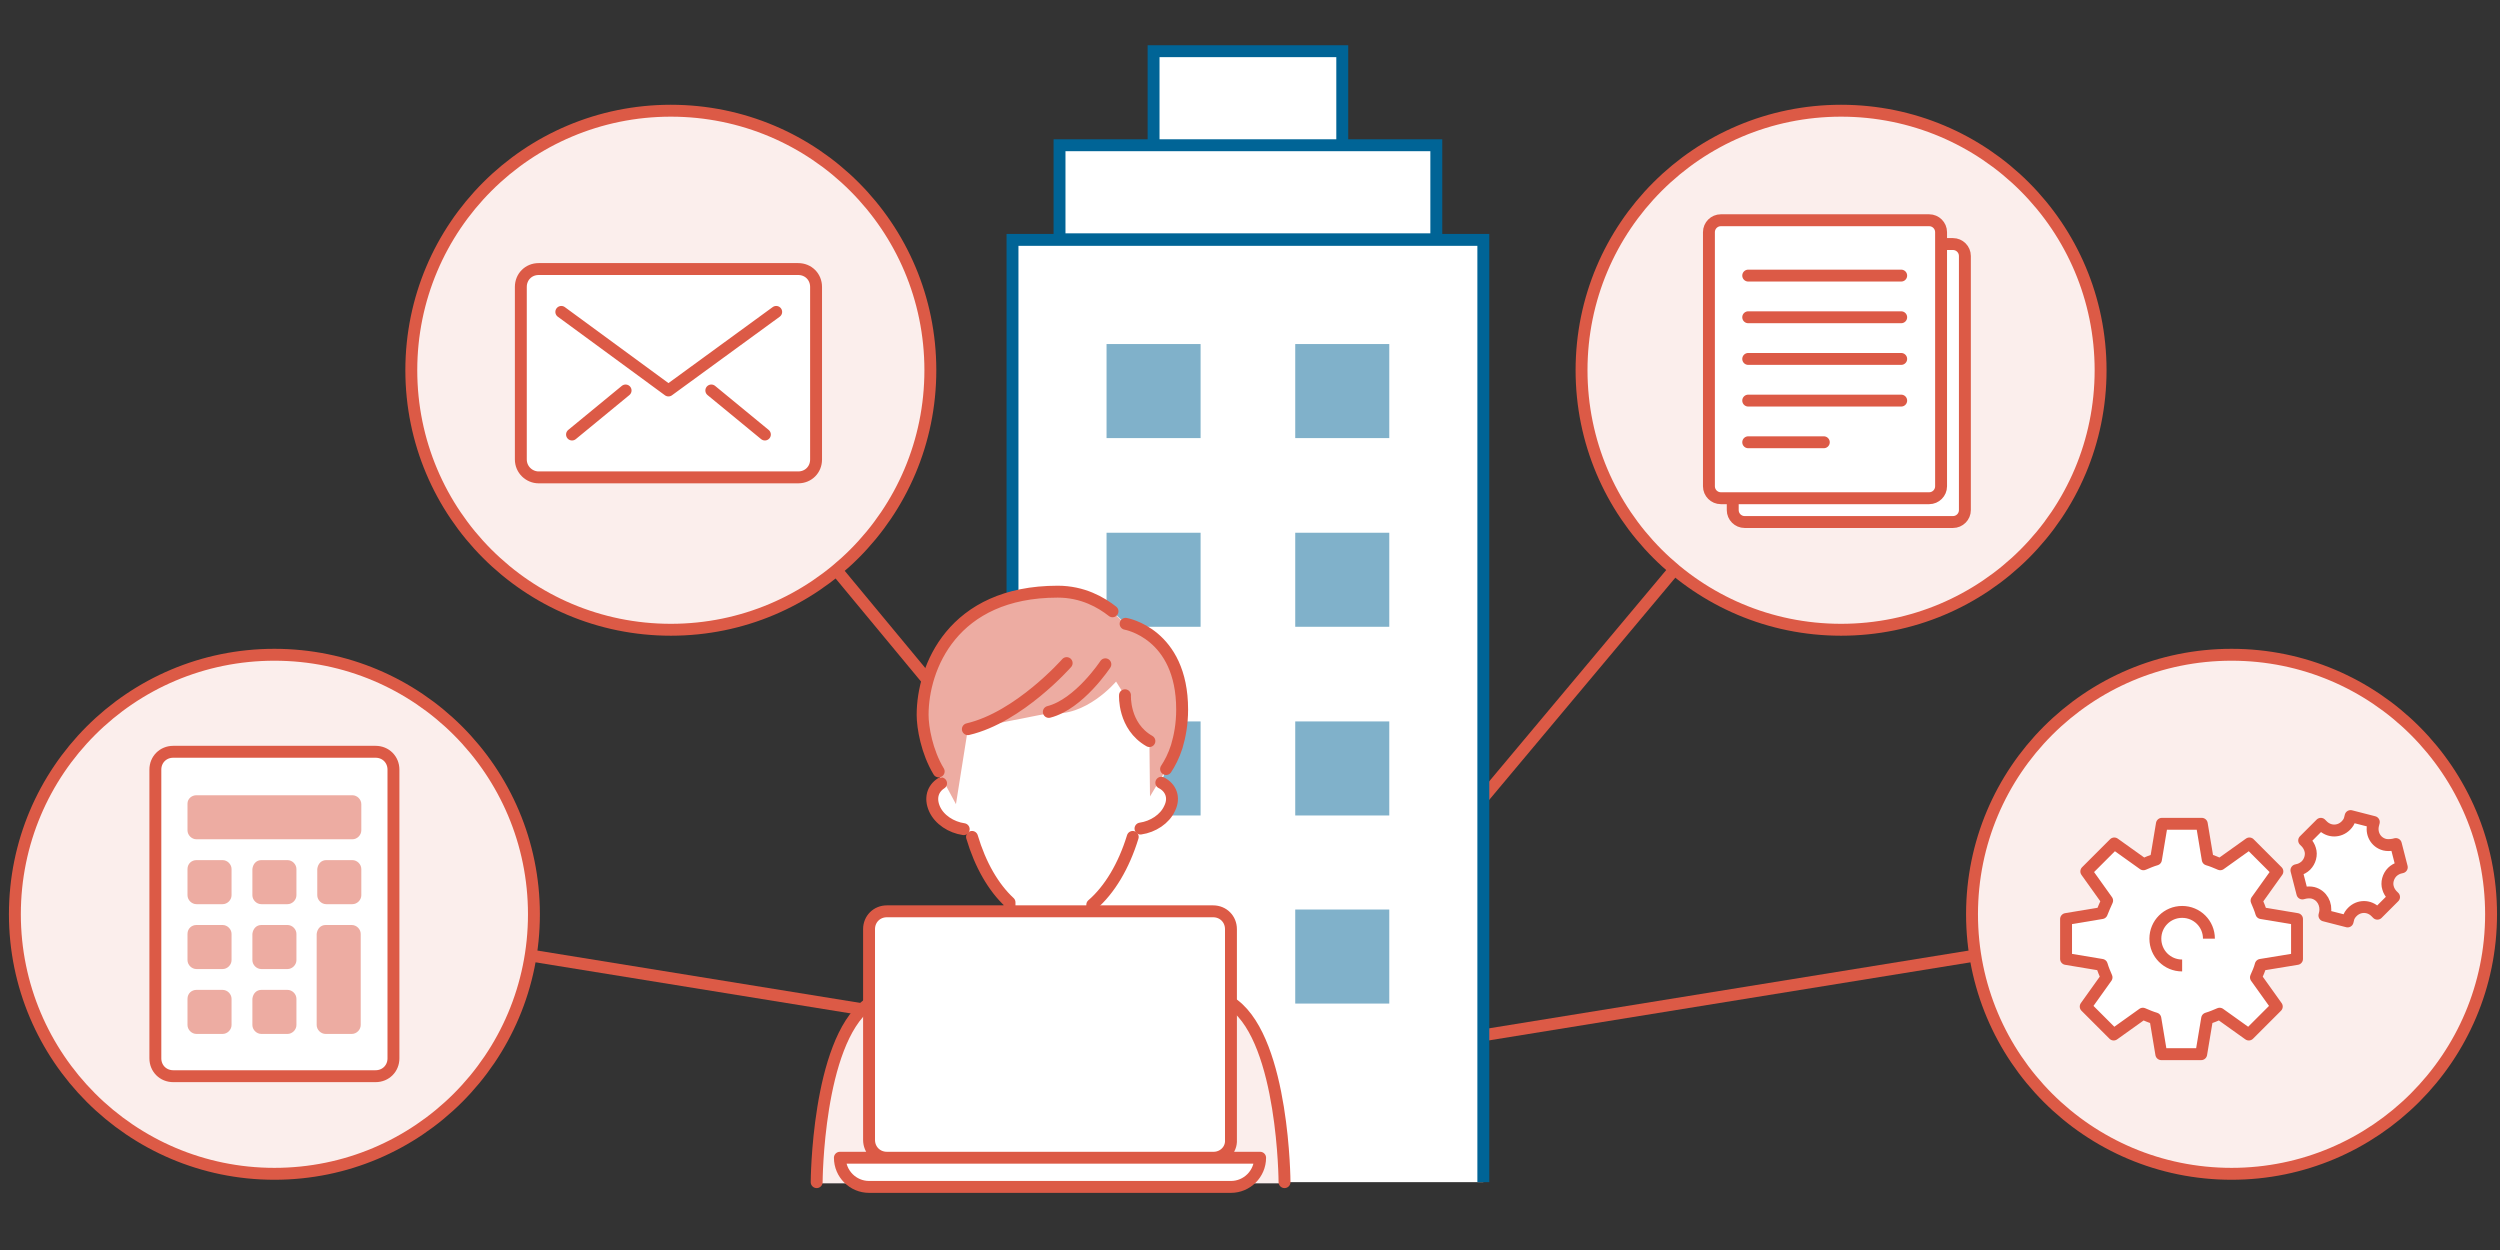 <svg id="レイヤー_1" xmlns="http://www.w3.org/2000/svg" viewBox="0 0 420 210"><rect x="0" y="0" width="420" height="210" fill="#333333" stroke="none"/><style>.st0{fill:#dc5a46}.st1,.st2,.st3,.st4,.st5{stroke:#dc5a46;stroke-width:2}.st1{stroke-linecap:round;stroke-linejoin:round;fill:none}.st2,.st3,.st4,.st5{fill:#fbeeec;stroke-miterlimit:10}.st3,.st4,.st5{fill:#fff;stroke-linejoin:round}.st4,.st5{stroke-linecap:round}.st5{fill-rule:evenodd;clip-rule:evenodd}.st6{fill:#edaca2}.st7{fill:#fff;stroke:#006496;stroke-width:2;stroke-miterlimit:10}.st8{fill:#80b1ca}.st9{fill:#fbeeec}.st10{fill:#df6a58}.st11{fill:#fff}.st12{fill:none;stroke:#dc5a46;stroke-width:2;stroke-linecap:round;stroke-linejoin:round;stroke-miterlimit:10}</style><path class="st0" d="M210.5 180.2l164.4-26.6"/><path class="st1" d="M210.5 180.2L372.1 154"/><path class="st0" d="M372.4 157c1.6-.3 2.8-1.8 2.5-3.5-.3-1.6-1.8-2.8-3.5-2.5-1.6.3-2.8 1.8-2.5 3.4s1.9 2.9 3.5 2.6z"/><path class="st2" d="M418.5 153.6c0-24.1-19.5-43.6-43.6-43.6s-43.6 19.5-43.6 43.6 19.5 43.6 43.6 43.6 43.6-19.6 43.6-43.6z"/><path class="st0" d="M210.5 180.2l98.8-118"/><path class="st1" d="M210.5 180.2l97-115.8"/><path class="st0" d="M309.7 66.4c1.1-1.3.9-3.2-.4-4.2-1.3-1.1-3.2-.9-4.2.4-1.1 1.3-.9 3.2.4 4.2 1.2 1.1 3.1.9 4.2-.4z"/><path class="st2" d="M265.7 62.2c0-24.1 19.5-43.6 43.6-43.6s43.6 19.5 43.6 43.6-19.5 43.6-43.6 43.6-43.6-19.5-43.6-43.6z"/><path class="st0" d="M210.5 180.2l-97.8-118"/><path class="st1" d="M210.5 180.2l-96-115.8"/><path class="st0" d="M116.9 62.6c-1.1-1.3-3-1.5-4.2-.4s-1.5 3-.4 4.2c1.1 1.3 3 1.5 4.2.4 1.3-1.1 1.5-2.9.4-4.2z"/><path class="st2" d="M156.3 62.2c0-24.1-19.5-43.6-43.6-43.6S69.1 38.1 69.1 62.2s19.5 43.6 43.6 43.6 43.6-19.5 43.6-43.6z"/><path class="st0" d="M210.5 180.2L46.1 153.6"/><path class="st1" d="M210.5 180.2L48.9 154"/><path class="st0" d="M49.5 151.1c-1.6-.3-3.2.8-3.4 2.5-.3 1.6.8 3.2 2.5 3.5 1.6.3 3.2-.8 3.5-2.5.2-1.7-.9-3.3-2.6-3.5z"/><path class="st2" d="M2.5 153.6C2.5 129.5 22 110 46.1 110s43.6 19.5 43.6 43.6-19.5 43.6-43.6 43.6-43.6-19.6-43.6-43.6z"/><path class="st3" d="M385.9 161.1v-6.7l-6-1c-.2-.7-.5-1.4-.8-2.1l3.5-4.9-4.7-4.7-4.9 3.5c-.7-.3-1.4-.6-2.1-.8l-1-6h-6.7l-1 6c-.7.2-1.4.5-2.1.8l-4.9-3.5-4.7 4.7 3.5 4.9c-.3.7-.6 1.3-.9 2.1l-6 1v6.7l6 1c.2.7.5 1.4.8 2.1l-3.5 4.9 4.7 4.7 4.9-3.5c.7.3 1.4.6 2.1.8l1 6h6.7l1-6c.7-.2 1.4-.5 2.1-.8l4.9 3.5 4.7-4.7-3.5-4.9c.3-.7.6-1.3.8-2.1l6.1-1z"/><path class="st3" d="M366.6 162.2c-2.5 0-4.5-2-4.5-4.5s2-4.5 4.5-4.5 4.5 2 4.5 4.5m29.5-15.8c-1.5-.4-2.3-1.9-1.9-3.4l.1-.4-3.9-1-.1.4c-.1.5-.4.9-.7 1.2-1.1 1.1-2.8 1.1-3.9 0l-.3-.3-2.8 2.8.3.3c.3.3.6.8.7 1.2.3.9 0 2-.7 2.7-.3.3-.8.6-1.2.7l-.4.1 1 3.9.4-.1c.5-.1 1-.1 1.4 0 1.5.4 2.3 1.9 2 3.4l-.1.4 3.9 1 .1-.4c.1-.5.4-.9.7-1.2 1.1-1.1 2.8-1.1 3.9 0l.3.3 2.8-2.8-.3-.3c-.3-.3-.6-.8-.7-1.2-.3-.9 0-2 .7-2.7.3-.3.8-.6 1.2-.7l.4-.1-1-3.9-.4.1c-.6.1-1.1.1-1.5 0z"/><path class="st4" d="M87.5 77.2v-29c0-1.7 1.3-3 3-3h43.6c1.7 0 3 1.3 3 3v29c0 1.7-1.3 3-3 3H90.5c-1.6 0-3-1.3-3-3z"/><path class="st5" d="M130.4 52.4l-18.1 13.2-18-13.2M128.5 73l-9-7.4M96.1 73l9-7.4"/><path class="st4" d="M29.1 126.3h34c1.7 0 3 1.3 3 3v48.5c0 1.7-1.3 3-3 3h-34c-1.7 0-3-1.3-3-3v-48.5c0-1.7 1.3-3 3-3z"/><path class="st6" d="M33 133.6h26.2c.8 0 1.5.7 1.5 1.5v4.4c0 .8-.7 1.5-1.5 1.5H33c-.8 0-1.5-.7-1.5-1.5V135c0-.8.7-1.4 1.5-1.4zm0 10.9h4.4c.8 0 1.5.7 1.5 1.5v4.4c0 .8-.7 1.5-1.5 1.5H33c-.8 0-1.5-.7-1.5-1.5V146c0-.9.7-1.5 1.5-1.5zm10.9 0h4.4c.8 0 1.5.7 1.5 1.5v4.4c0 .8-.7 1.5-1.5 1.5h-4.4c-.8 0-1.5-.7-1.5-1.5V146c.1-.9.7-1.5 1.5-1.5zM33 155.4h4.4c.8 0 1.5.7 1.5 1.5v4.4c0 .8-.7 1.5-1.5 1.5H33c-.8 0-1.5-.7-1.5-1.5v-4.4c0-.9.7-1.5 1.5-1.5zm10.9 0h4.4c.8 0 1.5.7 1.5 1.5v4.4c0 .8-.7 1.5-1.5 1.5h-4.4c-.8 0-1.5-.7-1.5-1.5v-4.4c.1-.9.7-1.5 1.5-1.5zM33 166.3h4.4c.8 0 1.5.7 1.5 1.5v4.4c0 .8-.7 1.5-1.5 1.5H33c-.8 0-1.5-.7-1.5-1.5v-4.4c0-.9.7-1.5 1.5-1.5zm10.9 0h4.4c.8 0 1.5.7 1.5 1.5v4.4c0 .8-.7 1.5-1.5 1.5h-4.4c-.8 0-1.5-.7-1.5-1.5v-4.4c.1-.9.7-1.5 1.5-1.5zm10.9-21.8h4.4c.8 0 1.5.7 1.5 1.5v4.4c0 .8-.7 1.5-1.5 1.5h-4.4c-.8 0-1.5-.7-1.5-1.5V146c.1-.9.7-1.5 1.5-1.5zm-.1 10.9h4.4c.8 0 1.5.7 1.5 1.5v15.3c0 .8-.7 1.5-1.5 1.5h-4.4c-.8 0-1.5-.7-1.5-1.5v-15.3c.1-.9.7-1.5 1.5-1.5z"/><path class="st7" d="M170.1 198.6V40.3h79.1v158.3M178 24.4h63.3v15.8H178zm15.8-15.8h31.7v15.8h-31.7z"/><path class="st8" d="M185.9 57.8h15.8v15.8h-15.8zm0 31.7h15.8v15.8h-15.8zm0 31.7h15.8V137h-15.8zm0 31.6h15.8v15.8h-15.8zm31.7-95h15.8v15.8h-15.8zm0 31.7h15.8v15.8h-15.8zm0 31.7h15.8V137h-15.8zm0 31.6h15.8v15.8h-15.8z"/><path class="st3" d="M328.1 87.7h-35c-1.1 0-2-.9-2-2V43c0-1.1.9-2 2-2h35c1.1 0 2 .9 2 2v42.7c0 1.1-.9 2-2 2z"/><path class="st3" d="M324.1 83.7h-35c-1.1 0-2-.9-2-2V39c0-1.1.9-2 2-2h35c1.1 0 2 .9 2 2v42.7c0 1.1-.9 2-2 2z"/><path class="st4" d="M293.7 46.3h25.7m-25.7 7h25.7m-25.7 7h25.7m-25.7 7h25.7m-25.7 7h12.7"/><path class="st9" d="M137.1 198.8s.1-23.4 8.5-29.8c6.3-4.8 20.5-10.1 20.5-10.1v.3l20.6-.1v-.2s14.2 5.3 20.5 10.1c8.4 6.5 8.5 29.8 8.5 29.8h-78.6z"/><path class="st10" d="M170.2 170.9l3.8 6-1.8 21.9h8.5l-2.2-21.9 3.9-6.3-6.1-4.1z"/><path class="st11" d="M195.9 129.2c.6-.9 1.3-2.2 1.8-3.8.5-1.7.9-3.7.9-6.2 0-12.8-9.5-14.4-9.5-14.4l-2.2-2.1c-1.9-1.5-5-3.3-9.2-3.3-17.7 0-22.7 12.8-22.7 20.7 0 2.1.7 6.2 2.7 9.5l.4 2c-1.4.9-1.9 2.5-1.1 4.3.8 1.8 2.8 3.1 4.9 3.4l1.4 1.4c1.4 4.7 3.6 8.5 6.3 11v6.2l-.9 2.7s.7 4.1 7.7 4.1 7.7-4.1 7.7-4.1l-.7-2.8V152c2.9-2.5 5.3-6.5 6.8-11.4l1.4-1.4c2.1-.3 4.1-1.6 4.9-3.4.9-1.8.2-3.5-1.4-4.3l.8-2.3z"/><path class="st6" d="M162.6 122.5l-2 12.6-2.9-5.4c-2-3.3-2.7-7.4-2.7-9.5 0-7.9 5-20.7 22.7-20.7 4.1 0 7.3 1.8 9.2 3.3l2.2 2.1s9.5 1.6 9.5 14.4c0 2.5-.4 4.5-.9 6.2-.5 1.6-1.2 2.8-1.8 3.8l-2.7 4.5-.1-9.2c-4.4-2.5-4.1-7.7-4.1-7.7l-1.5-2.4s-5.1 6.1-11.2 5.3"/><path class="st12" d="M166.2 158.7s-14.2 5.3-20.5 10.1c-8.4 6.5-8.5 29.8-8.5 29.8m78.6 0s-.1-23.4-8.5-29.8c-6.3-4.8-20.5-10.1-20.5-10.1m-15.1 14.5l2.7 3.7-2.1 19.8m2.8-29.5l-7.2 5.4m9.9-5.4l7.2 5.4m-4.1 24.2l-2.5-19.9 2.2-3.7m-17.3-32.6c1.4 4.7 3.6 8.5 6.3 11v6.2m13.9 0V152c2.9-2.5 5.3-6.5 6.8-11.4m-27.7-18.1c8.6-2 16.6-11.1 16.6-11.1m-3 8.2c5.1-1.3 9.5-8 9.5-8m7.4 12.9c-4.4-2.5-4.1-7.7-4.1-7.7"/><path class="st12" d="M186.9 102.7c-1.9-1.5-5-3.3-9.2-3.3-17.7 0-22.7 12.8-22.7 20.7 0 2.1.7 6.2 2.7 9.5m38.2-.4c.6-.9 1.3-2.2 1.8-3.8.5-1.7.9-3.7.9-6.2 0-12.8-9.5-14.4-9.5-14.4m-20.3 55.8s.7 4.1 7.7 4.1 7.7-4.1 7.7-4.1m7.4-21.4c2.1-.3 4.1-1.6 4.9-3.4.9-1.8.2-3.5-1.4-4.3m-37 .1c-1.4.9-1.9 2.5-1.1 4.3.8 1.8 2.8 3.1 4.9 3.4"/><path class="st4" d="M203.9 194.5H149c-1.7 0-3-1.3-3-3v-35.4c0-1.7 1.3-3 3-3h54.8c1.7 0 3 1.3 3 3v35.4c.1 1.7-1.3 3-2.9 3zm7.8 0c0 2.7-2.2 4.9-4.9 4.9H146c-2.7 0-4.9-2.2-4.9-4.9h70.6z"/></svg>